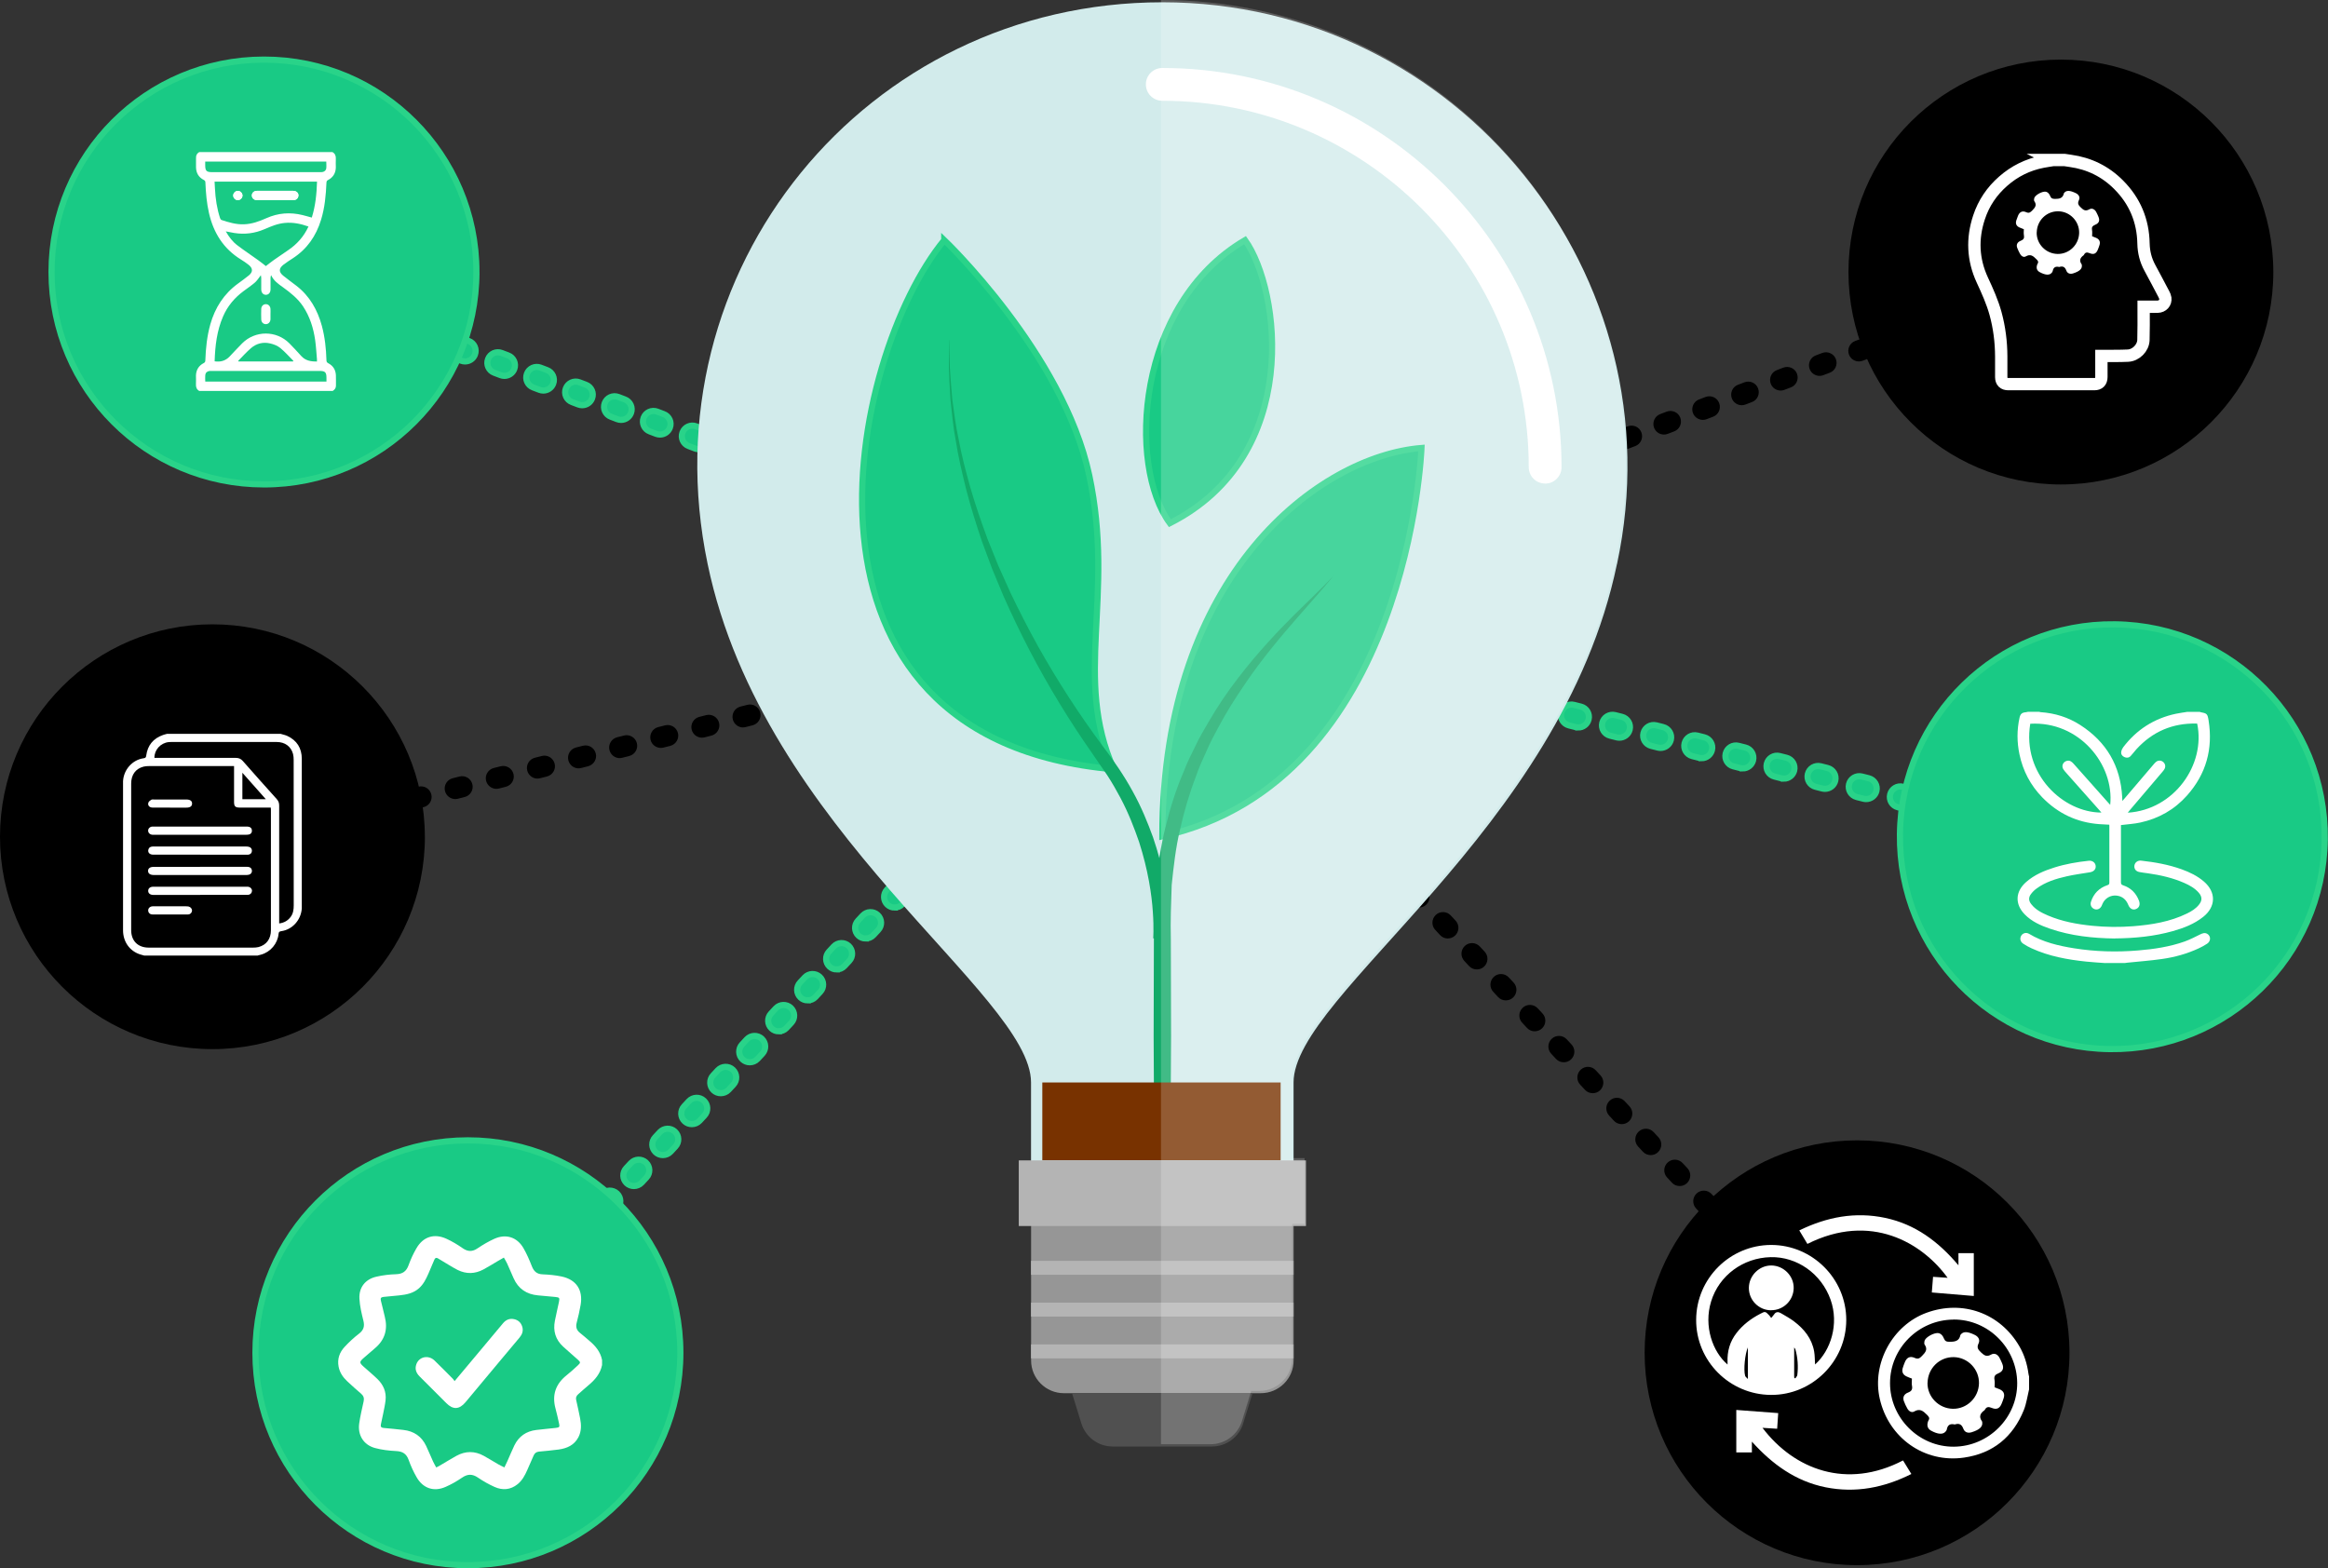 <?xml version="1.0" encoding="UTF-8"?>
<svg xmlns="http://www.w3.org/2000/svg" viewBox="0 0 377.66 254.43">
  <rect x="0" y="0" width="377.66" height="254.43" fill="#333333" stroke="none"/>
  <defs>
    <style>
      .cls-1 {
        mix-blend-mode: screen;
        opacity: .2;
      }

      .cls-1, .cls-2 {
        fill: #fff;
      }

      .cls-3 {
        fill: #969696;
      }

      .cls-4 {
        fill: #b4b4b4;
      }

      .cls-5 {
        fill: #d2ebeb;
      }

      .cls-6 {
        fill: #11aa68;
      }

      .cls-7 {
        fill: #783200;
      }

      .cls-8 {
        fill: #505050;
      }

      .cls-9 {
        fill: #19ca85;
        stroke: #29d389;
      }

      .cls-9, .cls-10 {
        stroke-miterlimit: 10;
      }

      .cls-10 {
        fill: none;
        stroke: #fff;
        stroke-width: 2px;
      }

      .cls-11 {
        isolation: isolate;
      }
    </style>
  </defs>
  <g class="cls-11">
    <g id="Calque_2" data-name="Calque 2">
      <g id="Calque_2-2" data-name="Calque 2">
        <g>
          <g>
            <path class="cls-9" d="m336.08,137.94c-.14,0-.28-.02-.42-.05l-1.11-.28c-.92-.23-1.48-1.16-1.25-2.08.23-.92,1.16-1.48,2.08-1.25l1.11.28c.92.23,1.48,1.16,1.25,2.08-.19.78-.9,1.3-1.67,1.3Zm-6.67-1.66c-.14,0-.28-.02-.41-.05l-1.11-.28c-.92-.23-1.48-1.16-1.25-2.08.23-.92,1.16-1.48,2.08-1.25l1.11.28c.92.23,1.48,1.16,1.25,2.08-.19.78-.9,1.3-1.67,1.3Zm-6.67-1.66c-.14,0-.28-.02-.41-.05l-1.11-.28c-.92-.23-1.48-1.16-1.25-2.08.23-.92,1.16-1.49,2.08-1.25l1.11.28c.92.23,1.48,1.16,1.25,2.08-.19.78-.9,1.31-1.67,1.31Zm-6.67-1.66c-.14,0-.28-.02-.41-.05l-1.11-.28c-.92-.23-1.48-1.16-1.25-2.08.23-.92,1.16-1.49,2.08-1.25l1.11.28c.92.23,1.48,1.16,1.25,2.08-.19.78-.9,1.31-1.67,1.31Zm-6.67-1.66c-.14,0-.28-.02-.41-.05l-1.11-.28c-.92-.23-1.48-1.16-1.25-2.08.23-.92,1.16-1.49,2.08-1.25l1.11.28c.92.23,1.48,1.16,1.25,2.08-.19.78-.9,1.31-1.67,1.31Zm-6.67-1.66c-.14,0-.28-.02-.41-.05l-1.11-.28c-.92-.23-1.48-1.16-1.25-2.08.23-.92,1.16-1.48,2.08-1.25l1.11.28c.92.23,1.48,1.16,1.25,2.08-.19.78-.9,1.3-1.67,1.3Zm-6.67-1.66c-.14,0-.28-.02-.42-.05l-1.11-.28c-.92-.23-1.48-1.16-1.25-2.08.23-.92,1.16-1.48,2.08-1.25l1.11.28c.92.23,1.48,1.16,1.25,2.08-.19.78-.9,1.3-1.67,1.3Zm-6.67-1.66c-.14,0-.28-.02-.41-.05l-1.11-.28c-.92-.23-1.48-1.16-1.25-2.08.23-.92,1.16-1.49,2.08-1.25l1.11.28c.92.23,1.48,1.16,1.25,2.08-.19.78-.9,1.31-1.67,1.31Zm-6.67-1.66c-.14,0-.28-.02-.41-.05l-1.11-.28c-.92-.23-1.48-1.16-1.25-2.08.23-.92,1.16-1.49,2.08-1.25l1.11.28c.92.23,1.48,1.16,1.25,2.08-.19.78-.9,1.31-1.67,1.31Zm-6.67-1.66c-.14,0-.28-.02-.41-.05l-1.11-.28c-.92-.23-1.48-1.16-1.25-2.08.23-.92,1.16-1.49,2.08-1.25l1.11.28c.92.23,1.48,1.16,1.25,2.08-.19.78-.9,1.31-1.67,1.31Zm-6.67-1.66c-.14,0-.28-.02-.41-.05l-1.11-.28c-.92-.23-1.48-1.16-1.25-2.08s1.16-1.48,2.08-1.25l1.11.28c.92.23,1.48,1.16,1.25,2.08-.19.78-.9,1.3-1.67,1.3Zm-6.67-1.66c-.14,0-.28-.02-.42-.05l-1.11-.28c-.92-.23-1.48-1.16-1.25-2.08.23-.92,1.16-1.48,2.08-1.25l1.11.28c.92.23,1.48,1.16,1.25,2.08-.19.78-.9,1.3-1.67,1.3Zm-6.67-1.66c-.14,0-.28-.02-.41-.05l-1.11-.28c-.92-.23-1.48-1.16-1.25-2.08.23-.92,1.16-1.49,2.08-1.25l1.11.28c.92.23,1.48,1.16,1.25,2.08-.19.78-.9,1.31-1.67,1.31Zm-6.67-1.66c-.14,0-.28-.02-.41-.05l-1.11-.28c-.92-.23-1.48-1.16-1.25-2.08.23-.92,1.16-1.49,2.08-1.25l1.11.28c.92.23,1.48,1.16,1.25,2.08-.19.78-.9,1.31-1.67,1.31Zm-6.67-1.66c-.14,0-.28-.02-.41-.05l-1.11-.28c-.92-.23-1.48-1.16-1.25-2.08.23-.92,1.16-1.49,2.08-1.25l1.11.28c.92.23,1.48,1.16,1.25,2.08-.19.78-.9,1.31-1.67,1.31Zm-6.67-1.66c-.14,0-.28-.02-.42-.05l-1.11-.28c-.92-.23-1.48-1.16-1.25-2.08s1.16-1.48,2.08-1.25l1.11.28c.92.23,1.48,1.16,1.25,2.08-.19.78-.9,1.3-1.67,1.3Zm-6.67-1.66c-.14,0-.28-.02-.41-.05l-1.11-.28c-.92-.23-1.48-1.16-1.25-2.08.23-.92,1.16-1.48,2.08-1.25l1.11.28c.92.23,1.48,1.16,1.25,2.08-.19.78-.9,1.3-1.67,1.3Zm-6.67-1.66c-.14,0-.28-.02-.42-.05l-1.11-.28c-.92-.23-1.48-1.16-1.25-2.08.23-.92,1.16-1.48,2.08-1.25l1.11.28c.92.23,1.48,1.16,1.25,2.08-.19.78-.9,1.3-1.67,1.3Zm-6.67-1.66c-.14,0-.28-.02-.41-.05l-1.11-.28c-.92-.23-1.48-1.16-1.25-2.08.23-.92,1.16-1.49,2.08-1.25l1.11.28c.92.23,1.48,1.16,1.25,2.08-.19.78-.9,1.31-1.67,1.31Zm-6.67-1.66c-.14,0-.28-.02-.41-.05l-1.11-.28c-.92-.23-1.48-1.16-1.25-2.08.23-.92,1.16-1.49,2.08-1.25l1.11.28c.92.23,1.48,1.16,1.25,2.08-.19.78-.9,1.31-1.67,1.31Zm-6.67-1.66c-.14,0-.28-.02-.42-.05l-1.11-.28c-.92-.23-1.48-1.16-1.25-2.08s1.16-1.48,2.08-1.25l1.11.28c.92.23,1.48,1.16,1.25,2.08-.19.78-.9,1.3-1.67,1.3Zm-6.67-1.66c-.14,0-.28-.02-.41-.05l-1.11-.28c-.92-.23-1.48-1.16-1.25-2.08.23-.92,1.16-1.48,2.08-1.25l1.11.28c.92.23,1.48,1.16,1.25,2.08-.19.78-.9,1.3-1.67,1.3Zm-6.67-1.66c-.14,0-.28-.02-.42-.05l-1.11-.28c-.92-.23-1.48-1.16-1.25-2.08.23-.92,1.16-1.48,2.08-1.25l1.11.28c.92.23,1.48,1.16,1.25,2.08-.19.78-.9,1.3-1.67,1.3Z"/>
            <path d="m40.51,137.94c-.77,0-1.47-.52-1.67-1.3-.23-.92.33-1.85,1.25-2.08l1.11-.28c.92-.23,1.85.33,2.08,1.25.23.92-.33,1.85-1.25,2.08l-1.11.28c-.14.03-.28.05-.42.05Zm6.67-1.66c-.77,0-1.47-.52-1.67-1.3-.23-.92.33-1.85,1.25-2.08l1.11-.28c.92-.23,1.85.33,2.08,1.25.23.92-.33,1.85-1.25,2.08l-1.11.28c-.14.03-.28.05-.42.05Zm6.67-1.66c-.77,0-1.47-.52-1.67-1.31-.23-.92.33-1.85,1.26-2.08l1.11-.28c.92-.24,1.85.33,2.08,1.25.23.92-.33,1.85-1.26,2.08l-1.11.28c-.14.04-.28.05-.41.05Zm6.67-1.66c-.77,0-1.47-.52-1.67-1.31-.23-.92.33-1.85,1.26-2.08l1.11-.28c.92-.23,1.85.33,2.08,1.25.23.92-.33,1.85-1.26,2.08l-1.11.28c-.14.04-.28.05-.41.05Zm6.67-1.66c-.77,0-1.47-.52-1.67-1.31-.23-.92.33-1.85,1.26-2.08l1.11-.28c.92-.23,1.85.33,2.08,1.25.23.92-.33,1.85-1.26,2.08l-1.11.28c-.14.04-.28.05-.41.05Zm6.67-1.66c-.77,0-1.47-.52-1.67-1.3-.23-.92.33-1.85,1.25-2.08l1.11-.28c.92-.23,1.85.33,2.08,1.25.23.92-.33,1.85-1.25,2.08l-1.11.28c-.14.03-.28.05-.42.05Zm6.67-1.66c-.77,0-1.47-.52-1.67-1.3-.23-.92.33-1.85,1.25-2.08l1.11-.28c.92-.23,1.85.33,2.08,1.25.23.92-.33,1.85-1.25,2.08l-1.11.28c-.14.03-.28.05-.42.05Zm6.67-1.66c-.77,0-1.47-.52-1.67-1.31-.23-.92.33-1.85,1.26-2.08l1.11-.28c.92-.24,1.85.33,2.08,1.25.23.92-.33,1.85-1.26,2.08l-1.11.28c-.14.04-.28.05-.41.05Zm6.67-1.66c-.77,0-1.47-.52-1.67-1.31-.23-.92.33-1.85,1.26-2.08l1.11-.28c.92-.24,1.85.33,2.08,1.25.23.92-.33,1.85-1.26,2.08l-1.11.28c-.14.04-.28.05-.41.05Zm6.67-1.66c-.77,0-1.47-.52-1.67-1.31-.23-.92.33-1.85,1.26-2.08l1.11-.28c.92-.23,1.85.33,2.08,1.25.23.92-.33,1.85-1.26,2.08l-1.11.28c-.14.04-.28.05-.41.05Zm6.67-1.66c-.77,0-1.47-.52-1.67-1.3-.23-.92.33-1.85,1.25-2.08l1.11-.28c.92-.23,1.85.33,2.08,1.25.23.92-.33,1.85-1.25,2.08l-1.11.28c-.14.03-.28.05-.42.05Zm6.67-1.66c-.77,0-1.47-.52-1.67-1.3-.23-.92.33-1.85,1.25-2.08l1.11-.28c.92-.23,1.85.33,2.08,1.25.23.92-.33,1.85-1.25,2.08l-1.11.28c-.14.03-.28.05-.42.05Zm6.67-1.66c-.77,0-1.47-.52-1.67-1.31-.23-.92.33-1.85,1.26-2.08l1.11-.28c.92-.24,1.85.33,2.08,1.25.23.92-.33,1.85-1.26,2.08l-1.11.28c-.14.04-.28.05-.41.05Zm6.67-1.66c-.77,0-1.47-.52-1.67-1.31-.23-.92.33-1.85,1.26-2.08l1.11-.28c.92-.24,1.85.33,2.08,1.25.23.92-.33,1.85-1.26,2.08l-1.11.28c-.14.04-.28.05-.41.05Zm6.67-1.66c-.77,0-1.47-.52-1.67-1.31-.23-.92.33-1.85,1.26-2.08l1.11-.28c.92-.23,1.85.33,2.08,1.25.23.92-.33,1.85-1.26,2.08l-1.11.28c-.14.04-.28.05-.41.05Zm6.67-1.66c-.77,0-1.47-.52-1.67-1.3-.23-.92.33-1.85,1.25-2.08l1.11-.28c.92-.23,1.85.33,2.08,1.25.23.92-.33,1.85-1.25,2.08l-1.11.28c-.14.03-.28.05-.42.05Zm6.67-1.66c-.77,0-1.47-.52-1.67-1.3-.23-.92.33-1.85,1.25-2.08l1.11-.28c.92-.23,1.85.33,2.08,1.25.23.92-.33,1.85-1.25,2.08l-1.11.28c-.14.03-.28.05-.42.05Zm6.67-1.66c-.77,0-1.47-.52-1.67-1.3-.23-.92.33-1.85,1.25-2.08l1.11-.28c.92-.23,1.85.33,2.08,1.25.23.92-.33,1.85-1.25,2.08l-1.11.28c-.14.03-.28.05-.42.05Zm6.67-1.66c-.77,0-1.47-.52-1.67-1.31-.23-.92.33-1.85,1.26-2.08l1.11-.28c.92-.24,1.85.33,2.08,1.25.23.92-.33,1.85-1.26,2.08l-1.11.28c-.14.04-.28.05-.41.05Zm6.67-1.66c-.77,0-1.47-.52-1.67-1.31-.23-.92.33-1.85,1.26-2.08l1.11-.28c.92-.23,1.85.33,2.08,1.25.23.92-.33,1.85-1.26,2.08l-1.11.28c-.14.04-.28.05-.41.05Zm6.67-1.66c-.77,0-1.47-.52-1.67-1.3-.23-.92.33-1.85,1.25-2.08l1.11-.28c.92-.23,1.85.33,2.08,1.25.23.92-.33,1.85-1.25,2.08l-1.11.28c-.14.03-.28.05-.42.05Zm6.67-1.66c-.77,0-1.47-.52-1.67-1.3-.23-.92.33-1.85,1.25-2.08l1.11-.28c.92-.23,1.85.33,2.08,1.25.23.92-.33,1.85-1.25,2.08l-1.11.28c-.14.03-.28.05-.42.05Zm6.67-1.66c-.77,0-1.47-.52-1.67-1.3-.23-.92.33-1.85,1.25-2.08l1.11-.28c.92-.23,1.85.33,2.08,1.25.23.92-.33,1.85-1.25,2.08l-1.11.28c-.14.03-.28.05-.42.05Z"/>
            <g>
              <path d="m188.42,101.24c-.69,0-1.35-.42-1.61-1.11-.33-.89.11-1.88,1-2.21l.54-.2c.89-.34,1.88.11,2.21,1,.33.89-.11,1.88-1,2.21l-.54.2c-.2.08-.4.11-.61.11Z"/>
              <path d="m194.22,99.06c-.69,0-1.35-.42-1.61-1.11-.33-.89.11-1.88,1-2.21l1.05-.4c.89-.34,1.88.11,2.21,1,.33.89-.11,1.88-1,2.21l-1.05.4c-.2.08-.4.11-.61.11Zm6.31-2.38c-.69,0-1.35-.42-1.61-1.11-.33-.89.11-1.88,1-2.21l1.05-.4c.89-.33,1.88.11,2.21,1,.33.89-.11,1.88-1,2.21l-1.05.4c-.2.08-.4.11-.61.11Zm6.31-2.38c-.69,0-1.35-.42-1.61-1.11-.33-.89.11-1.88,1-2.21l1.05-.4c.89-.33,1.88.11,2.21,1,.33.89-.11,1.88-1,2.21l-1.05.4c-.2.08-.4.11-.61.11Zm6.31-2.38c-.7,0-1.35-.42-1.61-1.11-.33-.89.12-1.88,1-2.21l1.05-.4c.89-.33,1.88.11,2.21,1,.33.89-.12,1.88-1,2.21l-1.05.4c-.2.07-.4.11-.61.11Zm6.31-2.38c-.69,0-1.35-.42-1.61-1.11-.33-.89.11-1.88,1-2.21l1.05-.4c.89-.33,1.88.11,2.21,1,.33.89-.11,1.88-1,2.21l-1.05.4c-.2.08-.4.11-.61.11Zm6.31-2.38c-.7,0-1.35-.42-1.61-1.11-.33-.89.12-1.88,1-2.21l1.05-.4c.89-.33,1.88.12,2.21,1,.33.89-.12,1.88-1,2.21l-1.05.4c-.2.07-.4.11-.61.11Zm6.31-2.38c-.69,0-1.35-.42-1.61-1.11-.33-.89.11-1.88,1-2.21l1.05-.4c.89-.33,1.88.11,2.21,1,.33.89-.11,1.88-1,2.21l-1.05.4c-.2.08-.4.11-.61.11Zm6.31-2.38c-.7,0-1.35-.42-1.61-1.11-.33-.89.12-1.88,1-2.21l1.05-.4c.89-.33,1.88.11,2.21,1,.34.89-.12,1.88-1,2.21l-1.05.4c-.2.07-.4.11-.61.11Zm6.31-2.38c-.7,0-1.35-.42-1.61-1.11-.33-.89.12-1.88,1-2.21l1.05-.4c.89-.33,1.88.11,2.21,1,.33.89-.12,1.88-1,2.21l-1.05.4c-.2.07-.4.11-.61.11Zm6.31-2.38c-.7,0-1.35-.42-1.61-1.11-.33-.89.12-1.88,1-2.21l1.05-.4c.89-.33,1.88.11,2.21,1,.33.89-.12,1.88-1,2.21l-1.05.4c-.2.07-.4.11-.61.11Zm6.31-2.38c-.7,0-1.35-.42-1.61-1.11-.33-.89.12-1.88,1-2.21l1.05-.4c.89-.33,1.88.12,2.21,1,.33.89-.12,1.88-1,2.21l-1.05.4c-.2.07-.4.11-.61.11Zm6.31-2.38c-.69,0-1.35-.42-1.61-1.11-.33-.89.11-1.88,1-2.21l1.05-.4c.89-.33,1.88.11,2.21,1,.33.89-.11,1.88-1,2.21l-1.05.4c-.2.08-.4.11-.61.11Zm6.31-2.38c-.7,0-1.35-.42-1.61-1.11-.33-.89.12-1.88,1-2.21l1.05-.4c.89-.33,1.88.11,2.21,1,.33.89-.12,1.88-1,2.21l-1.05.4c-.2.07-.4.11-.61.11Zm6.31-2.38c-.69,0-1.35-.42-1.61-1.11-.33-.89.11-1.88,1-2.21l1.05-.4c.89-.33,1.88.11,2.21,1,.33.89-.11,1.88-1,2.21l-1.05.4c-.2.08-.4.11-.61.11Zm6.31-2.38c-.69,0-1.35-.42-1.61-1.11-.33-.89.11-1.88,1-2.21l1.05-.4c.89-.33,1.88.11,2.21,1,.33.89-.11,1.88-1,2.21l-1.05.4c-.2.08-.4.11-.61.11Zm6.31-2.38c-.69,0-1.35-.42-1.61-1.11-.33-.89.11-1.88,1-2.21l1.05-.4c.89-.33,1.88.11,2.21,1,.33.89-.11,1.88-1,2.21l-1.05.4c-.2.08-.4.11-.61.11Zm6.31-2.38c-.69,0-1.35-.42-1.61-1.11-.33-.89.11-1.88,1-2.21l1.05-.4c.89-.33,1.88.12,2.21,1,.33.89-.11,1.88-1,2.21l-1.05.4c-.2.08-.4.11-.61.11Z"/>
              <path d="m301.56,58.64c-.7,0-1.35-.42-1.61-1.11-.33-.89.12-1.88,1-2.21l.54-.2c.89-.33,1.88.12,2.21,1,.33.89-.12,1.88-1,2.21l-.54.2c-.2.07-.4.11-.61.11Z"/>
            </g>
            <g>
              <path class="cls-9" d="m188.58,101.24c-.2,0-.41-.04-.61-.11l-.54-.2c-.89-.33-1.34-1.33-1-2.21.33-.89,1.33-1.34,2.21-1l.54.2c.89.33,1.34,1.33,1,2.21-.26.69-.91,1.11-1.61,1.11Z"/>
              <path class="cls-9" d="m182.78,99.06c-.2,0-.41-.04-.61-.11l-1.05-.4c-.89-.34-1.34-1.33-1-2.21.33-.89,1.33-1.34,2.21-1l1.05.4c.89.34,1.34,1.33,1,2.21-.26.69-.91,1.11-1.61,1.11Zm-6.31-2.38c-.2,0-.41-.04-.61-.11l-1.05-.4c-.89-.33-1.34-1.33-1-2.21.34-.89,1.33-1.34,2.21-1l1.05.4c.89.33,1.34,1.33,1,2.21-.26.69-.91,1.11-1.61,1.11Zm-6.31-2.38c-.2,0-.41-.04-.6-.11l-1.05-.4c-.89-.33-1.34-1.33-1-2.21.33-.89,1.32-1.34,2.21-1l1.05.4c.89.33,1.34,1.33,1,2.21-.26.69-.91,1.11-1.61,1.11Zm-6.31-2.38c-.2,0-.41-.04-.6-.11l-1.05-.4c-.89-.33-1.34-1.33-1-2.21.33-.89,1.32-1.34,2.21-1l1.05.4c.89.33,1.34,1.33,1,2.21-.26.69-.91,1.11-1.61,1.11Zm-6.31-2.38c-.2,0-.41-.04-.6-.11l-1.05-.4c-.89-.33-1.34-1.33-1-2.21.33-.89,1.33-1.34,2.21-1l1.05.4c.89.33,1.34,1.33,1,2.21-.26.69-.91,1.11-1.61,1.11Zm-6.31-2.38c-.2,0-.41-.04-.6-.11l-1.05-.4c-.89-.33-1.34-1.33-1-2.21.33-.89,1.33-1.34,2.21-1l1.05.4c.89.33,1.34,1.33,1,2.21-.26.69-.91,1.11-1.61,1.11Zm-6.31-2.38c-.2,0-.41-.04-.6-.11l-1.05-.4c-.89-.33-1.34-1.33-1-2.21.33-.89,1.32-1.34,2.21-1l1.05.4c.89.33,1.34,1.33,1,2.21-.26.69-.91,1.11-1.61,1.11Zm-6.31-2.38c-.2,0-.41-.04-.6-.11l-1.05-.4c-.89-.33-1.34-1.33-1-2.21.33-.89,1.32-1.34,2.21-1l1.05.4c.89.33,1.34,1.33,1,2.21-.26.69-.91,1.11-1.61,1.11Zm-6.31-2.38c-.2,0-.41-.04-.6-.11l-1.05-.4c-.89-.33-1.34-1.33-1-2.21.33-.89,1.33-1.34,2.21-1l1.05.4c.89.33,1.34,1.33,1,2.21-.26.69-.91,1.11-1.61,1.11Zm-6.31-2.38c-.2,0-.41-.04-.61-.11l-1.05-.4c-.89-.33-1.34-1.33-1-2.21.33-.89,1.33-1.34,2.21-1l1.05.4c.89.33,1.34,1.33,1,2.21-.26.69-.91,1.11-1.61,1.11Zm-6.31-2.38c-.2,0-.41-.04-.6-.11l-1.05-.4c-.89-.33-1.34-1.33-1-2.21.33-.89,1.32-1.34,2.21-1l1.05.4c.89.33,1.34,1.33,1,2.21-.26.69-.91,1.11-1.61,1.11Zm-6.31-2.38c-.2,0-.41-.04-.6-.11l-1.05-.4c-.89-.33-1.34-1.33-1-2.21.33-.89,1.33-1.34,2.21-1l1.05.4c.89.33,1.34,1.33,1,2.21-.26.69-.91,1.11-1.61,1.11Zm-6.31-2.38c-.2,0-.41-.04-.6-.11l-1.05-.4c-.89-.33-1.34-1.33-1-2.21.33-.89,1.33-1.34,2.21-1l1.05.4c.89.33,1.34,1.33,1,2.21-.26.69-.91,1.11-1.61,1.11Zm-6.31-2.38c-.2,0-.41-.04-.6-.11l-1.05-.4c-.89-.33-1.34-1.33-1-2.21.33-.89,1.32-1.34,2.21-1l1.05.4c.89.33,1.34,1.33,1,2.21-.26.69-.91,1.11-1.61,1.11Zm-6.31-2.38c-.2,0-.41-.04-.6-.11l-1.05-.4c-.89-.33-1.34-1.33-1-2.21.34-.89,1.32-1.34,2.21-1l1.05.4c.89.33,1.34,1.33,1,2.21-.26.69-.91,1.11-1.61,1.11Zm-6.31-2.38c-.2,0-.41-.04-.6-.11l-1.05-.4c-.89-.33-1.34-1.33-1-2.21.33-.89,1.33-1.34,2.21-1l1.05.4c.89.33,1.34,1.33,1,2.21-.26.69-.91,1.11-1.61,1.11Zm-6.31-2.38c-.2,0-.41-.04-.6-.11l-1.05-.4c-.89-.33-1.34-1.33-1-2.21.33-.89,1.33-1.34,2.21-1l1.05.4c.89.33,1.34,1.33,1,2.21-.26.69-.91,1.11-1.61,1.11Z"/>
              <path class="cls-9" d="m75.44,58.64c-.2,0-.41-.04-.6-.11l-.54-.2c-.89-.33-1.34-1.33-1-2.21.33-.89,1.32-1.34,2.21-1l.54.2c.89.33,1.34,1.33,1,2.21-.26.69-.91,1.11-1.61,1.11Z"/>
            </g>
            <path d="m295.98,217.52c-.46,0-.92-.18-1.25-.54l-.78-.84c-.65-.69-.61-1.78.08-2.43.69-.65,1.78-.61,2.43.08l.78.84c.65.69.61,1.78-.08,2.43-.33.31-.75.46-1.17.46Zm-4.7-5.02c-.46,0-.92-.18-1.25-.54l-.78-.84c-.65-.69-.61-1.78.08-2.43.69-.65,1.78-.61,2.43.08l.78.84c.65.69.61,1.78-.08,2.43-.33.31-.75.46-1.17.46Zm-4.7-5.02c-.46,0-.92-.18-1.25-.54l-.78-.84c-.65-.69-.61-1.78.08-2.43.69-.65,1.78-.61,2.43.08l.78.84c.65.69.61,1.78-.08,2.43-.33.31-.75.46-1.17.46Zm-4.7-5.02c-.46,0-.92-.18-1.25-.54l-.78-.84c-.65-.69-.61-1.78.08-2.43.69-.65,1.78-.61,2.43.08l.78.84c.65.69.61,1.78-.08,2.43-.33.31-.75.46-1.17.46Zm-4.7-5.02c-.46,0-.92-.18-1.25-.54l-.78-.84c-.65-.69-.61-1.78.08-2.43.69-.65,1.78-.61,2.43.08l.78.84c.65.69.61,1.78-.08,2.43-.33.31-.75.46-1.17.46Zm-4.7-5.02c-.46,0-.92-.18-1.25-.54l-.78-.84c-.65-.69-.61-1.78.08-2.43.69-.65,1.78-.61,2.43.08l.78.84c.65.69.61,1.78-.08,2.43-.33.31-.75.46-1.17.46Zm-4.7-5.02c-.46,0-.92-.18-1.25-.54l-.78-.84c-.65-.69-.61-1.78.08-2.43.69-.65,1.78-.62,2.43.08l.78.84c.65.69.61,1.78-.08,2.43-.33.31-.75.46-1.17.46Zm-4.7-5.02c-.46,0-.92-.18-1.25-.54l-.78-.84c-.65-.69-.61-1.78.08-2.43.69-.65,1.78-.61,2.43.08l.78.84c.65.69.61,1.78-.08,2.43-.33.31-.75.46-1.17.46Zm-4.7-5.02c-.46,0-.92-.18-1.25-.54l-.78-.84c-.65-.69-.61-1.78.08-2.43.69-.65,1.78-.62,2.43.08l.78.84c.65.69.61,1.78-.08,2.43-.33.31-.75.46-1.17.46Zm-4.7-5.02c-.46,0-.92-.18-1.25-.54l-.78-.84c-.65-.69-.61-1.78.08-2.43.69-.65,1.78-.61,2.43.08l.78.84c.65.69.61,1.78-.08,2.43-.33.31-.75.46-1.17.46Zm-4.7-5.02c-.46,0-.92-.18-1.26-.55l-.78-.84c-.65-.69-.61-1.78.08-2.43.69-.65,1.78-.61,2.43.08l.78.84c.65.69.61,1.78-.08,2.43-.33.31-.75.46-1.17.46Zm-4.7-5.02c-.46,0-.92-.18-1.25-.54l-.78-.84c-.65-.69-.61-1.78.08-2.43.69-.65,1.78-.61,2.43.08l.78.84c.65.69.61,1.78-.08,2.43-.33.31-.75.46-1.17.46Zm-4.7-5.02c-.46,0-.92-.18-1.25-.54l-.78-.84c-.65-.69-.61-1.78.08-2.43.69-.65,1.78-.61,2.43.08l.78.84c.65.69.61,1.78-.08,2.43-.33.31-.75.46-1.17.46Zm-4.7-5.02c-.46,0-.92-.18-1.26-.55l-.78-.84c-.65-.69-.61-1.78.08-2.43.69-.65,1.78-.61,2.43.08l.78.84c.65.69.61,1.78-.08,2.43-.33.31-.75.46-1.17.46Zm-4.7-5.02c-.46,0-.92-.18-1.25-.54l-.78-.84c-.65-.69-.61-1.78.08-2.43.69-.65,1.78-.61,2.43.08l.78.84c.65.69.61,1.78-.08,2.43-.33.31-.75.46-1.17.46Zm-4.7-5.02c-.46,0-.92-.18-1.25-.54l-.78-.84c-.65-.69-.61-1.78.08-2.43.69-.65,1.78-.61,2.43.08l.78.84c.65.69.61,1.78-.08,2.43-.33.31-.75.46-1.17.46Zm-4.7-5.02c-.46,0-.92-.18-1.26-.55l-.78-.84c-.65-.69-.61-1.78.08-2.43.69-.65,1.78-.61,2.43.08l.78.84c.65.69.61,1.78-.08,2.43-.33.31-.75.46-1.17.46Zm-4.7-5.02c-.46,0-.92-.18-1.25-.54l-.78-.84c-.65-.69-.61-1.78.08-2.43.69-.65,1.78-.62,2.43.08l.78.84c.65.69.61,1.78-.08,2.43-.33.31-.75.46-1.17.46Zm-4.7-5.02c-.46,0-.92-.18-1.25-.54l-.78-.84c-.65-.69-.61-1.78.08-2.43.69-.65,1.78-.62,2.43.08l.78.84c.65.69.61,1.78-.08,2.43-.33.31-.75.46-1.17.46Zm-4.7-5.02c-.46,0-.92-.18-1.25-.54l-.78-.84c-.65-.69-.61-1.78.08-2.43.69-.65,1.78-.61,2.43.08l.78.84c.65.69.61,1.78-.08,2.43-.33.31-.75.46-1.17.46Zm-4.7-5.02c-.46,0-.92-.18-1.25-.54l-.78-.84c-.65-.69-.61-1.78.08-2.43.69-.65,1.78-.62,2.43.08l.78.84c.65.69.61,1.78-.08,2.43-.33.31-.75.46-1.17.46Zm-4.7-5.02c-.46,0-.92-.18-1.25-.54l-.78-.84c-.65-.69-.61-1.78.08-2.43.69-.65,1.78-.61,2.43.08l.78.84c.65.69.61,1.78-.08,2.43-.33.31-.75.46-1.17.46Zm-4.7-5.02c-.46,0-.92-.18-1.26-.55l-.78-.84c-.65-.69-.61-1.78.08-2.43.69-.65,1.78-.61,2.43.08l.78.84c.65.69.61,1.78-.08,2.43-.33.31-.75.46-1.17.46Zm-4.7-5.02c-.46,0-.92-.18-1.26-.54l-.78-.84c-.65-.69-.61-1.78.08-2.43.69-.65,1.78-.61,2.43.08l.78.84c.65.69.61,1.78-.08,2.43-.33.31-.75.46-1.17.46Z"/>
            <path class="cls-9" d="m79.33,217.52c-.42,0-.84-.15-1.17-.46-.69-.65-.73-1.74-.08-2.43l.78-.84c.65-.69,1.74-.73,2.43-.08.69.65.73,1.74.08,2.43l-.78.84c-.34.36-.8.54-1.26.54Zm4.7-5.02c-.42,0-.84-.15-1.17-.46-.69-.65-.73-1.74-.08-2.43l.78-.84c.65-.69,1.74-.73,2.43-.08.69.65.73,1.74.08,2.43l-.78.84c-.34.36-.8.55-1.26.55Zm4.7-5.02c-.42,0-.84-.15-1.17-.46-.69-.65-.73-1.74-.08-2.43l.78-.84c.65-.69,1.74-.73,2.43-.08.69.65.73,1.74.08,2.43l-.78.84c-.34.36-.8.54-1.26.54Zm4.7-5.02c-.42,0-.84-.15-1.17-.46-.69-.65-.73-1.74-.08-2.43l.78-.84c.65-.69,1.74-.73,2.43-.08.69.65.73,1.74.08,2.43l-.78.84c-.34.36-.8.54-1.26.54Zm4.7-5.02c-.42,0-.84-.15-1.17-.46-.69-.65-.73-1.74-.08-2.43l.78-.84c.65-.69,1.74-.73,2.43-.08.69.65.73,1.74.08,2.43l-.78.84c-.34.36-.8.54-1.26.54Zm4.7-5.02c-.42,0-.84-.15-1.17-.46-.69-.65-.73-1.74-.08-2.43l.78-.84c.65-.69,1.74-.73,2.43-.08.69.65.73,1.74.08,2.43l-.78.84c-.34.36-.8.54-1.25.54Zm4.7-5.02c-.42,0-.84-.15-1.17-.46-.69-.65-.73-1.74-.08-2.43l.78-.84c.65-.69,1.74-.73,2.43-.08.69.65.73,1.74.08,2.43l-.78.84c-.34.36-.8.54-1.25.54Zm4.7-5.02c-.42,0-.84-.15-1.17-.46-.69-.65-.73-1.74-.08-2.43l.78-.84c.65-.69,1.74-.73,2.43-.08.69.65.73,1.74.08,2.43l-.78.84c-.34.36-.8.54-1.25.54Zm4.7-5.02c-.42,0-.84-.15-1.17-.46-.69-.65-.73-1.74-.08-2.43l.78-.84c.65-.69,1.74-.73,2.43-.08.69.65.73,1.74.08,2.43l-.78.84c-.34.36-.8.54-1.25.54Zm4.7-5.02c-.42,0-.84-.15-1.17-.46-.69-.65-.73-1.74-.08-2.43l.78-.84c.65-.69,1.74-.73,2.43-.08.69.65.73,1.74.08,2.43l-.78.84c-.34.36-.8.54-1.25.54Zm4.7-5.02c-.42,0-.84-.15-1.17-.46-.69-.65-.73-1.74-.08-2.43l.78-.84c.65-.69,1.74-.73,2.43-.08.69.65.73,1.74.08,2.43l-.78.84c-.34.36-.8.54-1.26.54Zm4.7-5.02c-.42,0-.84-.15-1.17-.46-.69-.65-.73-1.74-.08-2.43l.78-.84c.65-.69,1.74-.73,2.43-.08.69.65.73,1.74.08,2.43l-.78.84c-.34.36-.8.54-1.26.54Zm4.7-5.02c-.42,0-.84-.15-1.17-.46-.69-.65-.73-1.74-.08-2.43l.78-.84c.65-.69,1.74-.73,2.43-.08.69.65.73,1.74.08,2.43l-.78.84c-.34.36-.8.54-1.26.54Zm4.7-5.02c-.42,0-.84-.15-1.17-.46-.69-.65-.73-1.74-.08-2.43l.78-.84c.65-.69,1.74-.73,2.43-.08s.73,1.74.08,2.43l-.78.84c-.34.36-.8.54-1.26.54Zm4.7-5.02c-.42,0-.84-.15-1.17-.46-.69-.65-.73-1.74-.08-2.43l.78-.84c.65-.69,1.74-.73,2.43-.08.69.65.73,1.74.08,2.43l-.78.84c-.34.36-.8.54-1.26.54Zm4.7-5.02c-.42,0-.84-.15-1.17-.46-.69-.65-.73-1.74-.08-2.43l.78-.84c.65-.69,1.74-.73,2.43-.08.69.65.73,1.74.08,2.43l-.78.84c-.34.36-.8.54-1.26.54Zm4.7-5.02c-.42,0-.84-.15-1.17-.46-.69-.65-.73-1.74-.08-2.43l.78-.84c.65-.69,1.74-.73,2.43-.08.69.65.73,1.74.08,2.43l-.78.84c-.34.36-.8.54-1.26.54Zm4.7-5.02c-.42,0-.84-.15-1.17-.46-.69-.65-.73-1.74-.08-2.43l.78-.84c.65-.69,1.74-.73,2.43-.08.69.65.73,1.74.08,2.43l-.78.84c-.34.36-.8.54-1.25.54Zm4.7-5.02c-.42,0-.84-.15-1.17-.46-.69-.65-.73-1.74-.08-2.43l.78-.84c.65-.69,1.74-.73,2.43-.08.69.65.73,1.74.08,2.43l-.78.84c-.34.36-.8.54-1.25.54Zm4.7-5.02c-.42,0-.84-.15-1.17-.46-.69-.65-.73-1.74-.08-2.43l.78-.84c.65-.69,1.74-.73,2.43-.08.69.65.73,1.74.08,2.43l-.78.84c-.34.36-.8.54-1.25.54Zm4.7-5.02c-.42,0-.84-.15-1.17-.46-.69-.65-.73-1.74-.08-2.43l.78-.84c.65-.69,1.74-.73,2.43-.08.69.65.73,1.74.08,2.43l-.78.84c-.34.36-.8.54-1.25.54Zm4.7-5.02c-.42,0-.84-.15-1.17-.46-.69-.65-.73-1.74-.08-2.43l.78-.84c.65-.69,1.74-.73,2.43-.08.69.65.73,1.74.08,2.43l-.78.84c-.34.36-.8.54-1.25.54Zm4.7-5.02c-.42,0-.84-.15-1.17-.46-.69-.65-.73-1.74-.08-2.43l.78-.84c.65-.69,1.74-.73,2.43-.08.69.65.73,1.74.08,2.43l-.78.84c-.34.36-.8.54-1.26.54Zm4.7-5.02c-.42,0-.84-.15-1.17-.46-.69-.65-.73-1.74-.08-2.43l.78-.84c.65-.69,1.74-.73,2.43-.08.69.65.73,1.74.08,2.43l-.78.84c-.34.36-.8.54-1.26.54Z"/>
            <g>
              <path class="cls-5" d="m262.32,91.52C272.36,44.74,236.58.37,188.56.37s-83.75,43.37-73.76,91.15c9.02,43.34,52.46,69.78,52.46,84.1v15.97h42.59v-15.97c0-14.32,43.44-40.76,52.46-84.1Z"/>
              <path class="cls-2" d="m250.66,78.45c-1.47,0-2.66-1.19-2.66-2.66,0-32.78-26.67-59.44-59.45-59.44-1.47,0-2.66-1.19-2.66-2.66s1.19-2.66,2.66-2.66c35.71,0,64.77,29.05,64.77,64.77,0,1.47-1.19,2.66-2.66,2.66Z"/>
              <path class="cls-3" d="m209.86,220.71c0,2.94-2.38,5.32-5.32,5.32h-31.95c-2.94,0-5.32-2.38-5.32-5.32v-24.68h42.59v24.68Z"/>
              <path class="cls-8" d="m201.69,230.92c-.69,2.23-2.75,3.76-5.09,3.76h-16.09c-2.34,0-4.4-1.52-5.09-3.76l-1.51-4.89h29.28l-1.51,4.89Z"/>
              <g>
                <rect class="cls-4" x="167.26" y="218.12" width="42.59" height="2.26"/>
                <rect class="cls-4" x="167.26" y="211.34" width="42.59" height="2.26"/>
                <rect class="cls-4" x="167.26" y="204.56" width="42.59" height="2.26"/>
              </g>
              <path class="cls-9" d="m153.18,38.96c-15.53,18.86-28.4,80.97,27.51,85.85-6.65-14.86.22-27.95-3.99-47.7-4.22-19.74-23.52-38.16-23.52-38.16Z"/>
              <path class="cls-9" d="m201.98,38.96c5.73,8.02,9.32,35.05-12.2,45.92-6.88-9.32-5.55-35.5,12.2-45.92Z"/>
              <path class="cls-9" d="m230.6,72.68c-16.42,1.33-42.04,20.19-42.04,63,40.04-8.87,42.04-63,42.04-63Z"/>
              <path class="cls-6" d="m154.06,55.16s0,1.64.03,4.51c.1,1.43.21,3.17.4,5.15.29,1.98.52,4.21,1.06,6.61.43,2.41,1.12,4.99,1.87,7.69.78,2.7,1.74,5.5,2.8,8.37.57,1.42,1.16,2.86,1.75,4.33.64,1.44,1.3,2.89,1.96,4.36,1.39,2.9,2.87,5.8,4.46,8.66,3.19,5.7,6.76,11.17,10.4,16.07,1.87,2.47,3.56,4.91,4.97,7.5,1.4,2.52,2.43,5.06,3.29,7.43,1.63,4.78,2.31,8.95,2.55,11.89.14,1.47.17,2.64.16,3.44,0,.79-.03,1.27-.03,1.27l-2.65-.21s.03-.34.04-1.08c.01-.73,0-1.82-.1-3.21-.18-2.78-.76-6.76-2.23-11.34-.78-2.26-1.72-4.7-3.01-7.13-.65-1.22-1.32-2.4-2.12-3.64-.83-1.21-1.68-2.45-2.55-3.71-3.55-5.07-7.01-10.71-10.06-16.55-1.52-2.92-2.94-5.9-4.26-8.86-.62-1.5-1.24-2.98-1.85-4.45-.55-1.49-1.1-2.96-1.64-4.41-.99-2.93-1.87-5.77-2.58-8.51-.67-2.75-1.29-5.35-1.66-7.79-.47-2.42-.64-4.68-.87-6.67-.14-2-.2-3.75-.26-5.18.06-2.87.1-4.51.1-4.51Z"/>
              <path class="cls-6" d="m216.4,93.31s-.94,1.22-2.74,3.25c-.89,1.02-1.97,2.25-3.21,3.66-1.23,1.42-2.62,3.01-4.06,4.81-1.45,1.79-2.96,3.77-4.43,5.95-1.48,2.17-2.98,4.5-4.31,7.02-.67,1.26-1.37,2.53-1.94,3.89-.6,1.34-1.24,2.68-1.71,4.1-1.07,2.78-1.92,5.7-2.58,8.65-.7,2.95-1.03,5.96-1.34,8.92-.1,2.98-.22,5.89-.14,8.81.01,5.79.03,11.18.04,15.81-.05,9.26-.09,15.43-.09,15.43h-2.66s-.03-6.17-.08-15.43c.01-4.63.02-10.03.04-15.81-.02-2.87.16-5.93.33-9.02.38-3.08.79-6.2,1.58-9.25.74-3.05,1.69-6.06,2.92-8.9.54-1.45,1.24-2.81,1.91-4.17.63-1.37,1.4-2.65,2.14-3.92,1.47-2.53,3.06-4.88,4.7-7,1.62-2.13,3.26-4.06,4.82-5.78,3.11-3.46,5.94-6.09,7.86-7.99,1.94-1.88,2.97-3.03,2.97-3.03Z"/>
              <rect class="cls-7" x="169.09" y="175.62" width="38.66" height="12.64"/>
              <rect class="cls-4" x="165.27" y="188.26" width="46.59" height="10.65"/>
              <path class="cls-1" d="m196.39,234.31c2.34,0,4.4-1.53,5.09-3.76l1.5-4.89h1.33c2.94,0,5.32-2.39,5.32-5.33v-21.79h2v-10.65h-2v-12.64c0-14.32,43.44-40.76,52.46-84.1.05-.23.1-.46.15-.69.15-.73.27-1.47.39-2.21.13-.76.25-1.52.36-2.28.08-.58.16-1.17.23-1.76.11-.96.2-1.92.27-2.88.04-.48.08-.97.11-1.46.09-1.47.14-2.95.14-4.45C263.75,33.76,229.99,0,188.34,0v234.31h8.05Z"/>
            </g>
            <path d="m335.72,219.47c0,19.03-15.43,34.46-34.46,34.46s-34.46-15.43-34.46-34.46,15.43-34.46,34.46-34.46,34.46,15.43,34.46,34.46Z"/>
            <path d="m368.79,44.14c0,19.03-15.43,34.46-34.46,34.46s-34.46-15.43-34.46-34.46,15.43-34.47,34.46-34.47,34.46,15.43,34.46,34.47Z"/>
            <path d="m68.93,135.75c0,19.03-15.43,34.46-34.46,34.46S0,154.78,0,135.75s15.43-34.46,34.46-34.46,34.46,15.43,34.46,34.46Z"/>
            <path class="cls-9" d="m110.37,219.47c0,19.03-15.43,34.46-34.47,34.46s-34.46-15.43-34.46-34.46,15.43-34.46,34.46-34.46,34.47,15.43,34.47,34.46Z"/>
            <path class="cls-9" d="m77.29,44.13c0,19.03-15.43,34.46-34.46,34.46S8.36,63.17,8.36,44.13,23.79,9.67,42.83,9.67s34.46,15.43,34.46,34.46Z"/>
            <circle class="cls-9" cx="342.69" cy="135.75" r="34.46" transform="translate(202.57 476.68) rotate(-89.27)"/>
          </g>
          <g>
            <path class="cls-2" d="m356.88,115.49s.04.04.06.04c1.09.21,1.17.26,1.35,1.36.73,4.6-.39,8.67-3.49,12.16-2.04,2.3-4.6,3.75-7.6,4.4-1,.22-2.04.27-3.13.41v.32c0,2.98,0,5.97,0,8.95,0,.28.07.41.35.5,1.26.42,2.11,1.27,2.58,2.51.23.63.04,1.14-.51,1.35-.5.2-.98-.06-1.23-.68-.35-.87-.97-1.41-1.91-1.51-.96-.11-1.89.44-2.27,1.33-.05.11-.09.22-.14.33-.23.49-.72.71-1.17.53-.5-.2-.73-.67-.56-1.2.44-1.34,1.33-2.23,2.66-2.68.22-.07.32-.15.32-.4,0-3.06,0-6.13,0-9.19,0-.06,0-.13-.01-.22-.55-.03-1.09-.05-1.62-.09-3.64-.27-6.72-1.74-9.26-4.35-1.9-1.96-3.13-4.29-3.69-6.96-.42-1.98-.43-3.98.01-5.96.14-.62.4-.84,1.04-.89.12-.01.23-.05.35-.07.58,0,1.17,0,1.75,0,.09.02.18.05.27.06,2.33.16,4.5.83,6.46,2.1,4.23,2.73,6.51,6.62,6.78,11.67,0,.18.02.35.03.64.19-.22.3-.35.41-.47,1.57-1.85,3.14-3.69,4.72-5.54.11-.13.23-.26.37-.36.34-.26.81-.23,1.13.05.33.28.42.73.21,1.12-.09.17-.22.33-.35.48-1.79,2.1-3.57,4.2-5.36,6.3-.08.1-.16.2-.25.32,7.54-.48,12.65-7.79,11.26-14.44-.04,0-.08-.02-.11-.02-3.88-.09-7.13,1.3-9.75,4.16-.33.36-.61.77-.95,1.12-.29.3-.66.32-1.02.15-.36-.17-.56-.47-.49-.87.04-.25.16-.51.31-.71,2.18-2.87,5.03-4.69,8.55-5.44.62-.13,1.25-.21,1.87-.31.69,0,1.38,0,2.07,0Zm-27.52,1.93c-1.35,8.18,5.32,14.4,11.54,14.41-.09-.11-.17-.21-.26-.31-1.8-2.03-3.61-4.06-5.41-6.09-.18-.21-.38-.41-.52-.65-.33-.56,0-1.21.62-1.35.47-.1.77.16,1.06.48,1.81,2.04,3.62,4.08,5.44,6.12.16.18.31.35.5.55.68-6.57-5.04-13.61-12.96-13.16Z"/>
            <path class="cls-2" d="m341.54,156.25c-1.03-.08-2.06-.13-3.08-.24-3.06-.32-6.07-.86-8.9-2.16-.47-.21-.92-.47-1.35-.75-.47-.31-.58-.84-.32-1.29.26-.43.8-.59,1.29-.3,2.25,1.35,4.74,1.93,7.28,2.34,3.45.55,6.92.64,10.41.35,2.56-.21,5.1-.59,7.53-1.45.87-.31,1.69-.74,2.52-1.15.39-.19.76-.33,1.16-.09.59.35.6,1.18-.02,1.59-.43.29-.88.53-1.35.75-1.91.89-3.92,1.45-6,1.74-1.87.27-3.76.4-5.64.6-.12.01-.23.03-.35.05h-3.18Z"/>
            <path class="cls-2" d="m343.05,152.26c-3.51-.05-7.07-.41-10.5-1.59-1.51-.52-2.96-1.16-4.1-2.33-1.62-1.68-1.51-3.7.24-5.24,1.33-1.17,2.93-1.84,4.59-2.36,1.81-.57,3.67-.89,5.56-1.09.59-.06,1.06.28,1.13.81.07.55-.3.96-.94,1.06-1.25.21-2.51.37-3.75.65-1.73.39-3.43.91-4.89,1.98-.34.24-.65.55-.9.88-.44.57-.41,1.11.04,1.67.7.9,1.68,1.39,2.7,1.83,2.3.98,4.73,1.42,7.2,1.67,2.2.22,4.41.24,6.62.07,3.02-.24,5.99-.72,8.75-2.07.73-.36,1.42-.78,1.93-1.43.54-.67.53-1.28-.03-1.93-.64-.74-1.47-1.2-2.35-1.59-1.89-.83-3.88-1.28-5.92-1.57-.47-.07-.95-.11-1.41-.21-.57-.12-.85-.56-.76-1.08.09-.49.54-.82,1.09-.76,2.24.25,4.45.64,6.58,1.41,1.3.47,2.53,1.06,3.6,1.98,2,1.72,1.96,4.08-.11,5.73-1.46,1.16-3.15,1.81-4.92,2.31-3.05.86-6.18,1.16-9.42,1.19Z"/>
          </g>
          <g>
            <path class="cls-2" d="m329.16,225.44c-.27,1.1-.42,2.25-.83,3.29-1.76,4.4-5.01,7.07-9.71,7.75-6.44.93-12.24-3.19-13.68-9.56-1.3-5.73,2.08-11.93,7.6-13.94,5.85-2.14,11.96.07,15.07,5.47.78,1.35,1.24,2.82,1.45,4.37.02.17.07.34.11.51v2.11Zm-12.25-11.35c-5.68.03-10.3,4.66-10.3,10.31,0,5.67,4.7,10.35,10.35,10.31,5.67-.04,10.32-4.72,10.28-10.34-.04-5.68-4.7-10.32-10.33-10.29Z"/>
            <path class="cls-2" d="m299.51,214.16c-.01,6.7-5.51,12.18-12.2,12.15-6.73-.03-12.19-5.51-12.15-12.2.03-6.69,5.48-12.12,12.17-12.13,6.69,0,12.19,5.49,12.18,12.18Zm-12.18-.33c.21-.26.35-.4.46-.56.32-.51.74-.45,1.17-.19.69.41,1.41.8,2.05,1.28,1.66,1.25,2.92,2.79,3.29,4.9.12.69.1,1.4.15,2.11,2.54-2.26,3.92-6.54,2.52-10.5-1.49-4.22-5.45-7.01-9.73-6.91-4.49.11-8.36,2.98-9.65,7.17-1.25,4.05.26,8.2,2.66,10.25,0-.15,0-.26,0-.38-.07-1.75.37-3.33,1.45-4.73,1.04-1.35,2.36-2.34,3.86-3.12.79-.42.82-.41,1.45.25.1.1.17.23.32.43Zm-3.78,9.89v-5.12c-.47,1.06-.72,3.6-.45,4.6.04.17.24.29.45.53Zm7.54-.17c.05.03.1.06.15.08.12-.18.31-.36.33-.55.17-1.4.07-2.79-.31-4.16-.02-.08-.09-.15-.2-.31,0,1.64,0,3.16,0,4.68,0,.09.01.17.02.26Z"/>
            <path class="cls-2" d="m293.21,201.82c-.43-.71-.86-1.43-1.32-2.2,4.47-2.18,9.07-3.06,13.94-2.03,4.87,1.03,8.62,3.83,11.88,7.69v-1.97h2.49v6.95c-2.31-.19-4.52-.38-6.81-.57.07-.85.13-1.66.2-2.54.8.06,1.56.11,2.36.16-4.13-5.7-12.47-10.65-22.74-5.5Z"/>
            <path class="cls-2" d="m284.2,233.88v1.76h-2.53v-6.89c2.28.17,4.49.33,6.8.51-.06.85-.11,1.67-.17,2.54-.82-.05-1.57-.1-2.38-.15,5.12,6.76,13.66,10.05,22.8,5.29.43.7.87,1.41,1.35,2.2-4.43,2.22-9.02,3.13-13.9,2.16-4.88-.98-8.67-3.75-11.97-7.41Z"/>
            <path class="cls-2" d="m323.57,225.07c.3.12.58.22.85.34.61.28.82.73.64,1.37-.09.3-.2.6-.32.89-.32.83-.82,1.09-1.65.74-.5-.21-.85-.18-1.1.32-.02.03-.04.06-.07.08-.67.47-.94,1.03-.4,1.77.04.05.04.13.05.2.08.7-.44,1.18-1.7,1.58-.59.19-1.14.04-1.36-.55-.27-.72-.68-.94-1.38-.71-.02,0-.04,0-.05,0-.7-.16-1.13.07-1.26.81-.02.13-.12.25-.21.36-.43.5-1.25.44-2.34-.16-.51-.28-.7-.74-.54-1.34.03-.1.05-.21.11-.3.26-.41.07-.63-.25-.95-.61-.61-1.15-1.06-2.06-.52-.41.24-.86-.04-1.1-.46-.22-.4-.43-.81-.58-1.24-.21-.61.02-1.12.7-1.38.57-.22.73-.53.62-1.1-.07-.37-.01-.77-.01-1.16-.31-.12-.61-.22-.89-.36-.57-.27-.78-.74-.6-1.35.09-.32.22-.63.34-.94.3-.76.84-1.05,1.59-.71.56.25.82.08,1.21-.33.55-.57.96-1.05.41-1.83-.09-.13-.05-.38-.02-.57.09-.5,1.18-1.2,1.98-1.29.49-.06.91.22,1.17.87.19.46.43.54.93.54.89,0,1.56-.12,1.75-1.11,0-.02.02-.03.03-.04.43-.56,1.11-.55,2.31.04.59.29.88.8.6,1.38-.33.69-.07,1,.42,1.47.54.52.93.73,1.63.33.52-.29,1.03-.04,1.33.49.17.3.31.63.45.95.32.76.14,1.3-.64,1.62-.52.21-.71.48-.6,1.05.08.39.01.8.01,1.21Zm-10.88-.74c-.05,2.27,1.8,4.18,4.1,4.23,2.29.05,4.2-1.81,4.25-4.13.05-2.28-1.8-4.2-4.07-4.25-2.32-.05-4.22,1.79-4.27,4.16Z"/>
            <path class="cls-2" d="m287.3,212.58c-2-.02-3.61-1.66-3.59-3.65.02-1.98,1.68-3.63,3.65-3.62,2,.02,3.67,1.71,3.62,3.69-.04,2-1.68,3.59-3.68,3.57Z"/>
          </g>
          <g>
            <path class="cls-10" d="m333.02,25.96c.64,0,1.28,0,1.92,0,.31.05.63.1.94.14,3.04.42,5.67,1.71,7.83,3.89,2.61,2.62,3.95,5.81,4.02,9.52.03,1.4.36,2.71,1.03,3.94.78,1.42,1.52,2.86,2.28,4.29.1.2.2.41.23.63.1.76-.45,1.37-1.25,1.39-.74.02-1.49,0-2.27,0,0,.23,0,.36,0,.5,0,1.63.02,3.27-.03,4.9-.04,1.3-1.23,2.49-2.53,2.54-1.28.06-2.55.04-3.83.05-.14,0-.28,0-.46,0,0,.17,0,.29,0,.42,0,.99,0,1.99,0,2.98,0,.77-.4,1.17-1.15,1.17-4.65,0-9.3,0-13.95,0-.75,0-1.14-.39-1.15-1.13,0-1.12,0-2.25,0-3.37-.01-2.35-.3-4.67-.92-6.94-.52-1.89-1.32-3.66-2.14-5.43-1.54-3.31-1.69-6.73-.54-10.19.76-2.31,2.08-4.26,3.91-5.86,1.85-1.63,3.99-2.69,6.41-3.16.55-.11,1.11-.18,1.67-.27Z"/>
            <path class="cls-2" d="m339.37,38.32c.25.1.48.18.7.28.5.23.68.61.53,1.13-.07.25-.17.49-.26.73-.27.69-.67.9-1.36.61-.42-.17-.7-.15-.91.27-.01.03-.03.05-.05.07-.55.39-.77.85-.33,1.46.03.04.03.11.04.17.06.57-.36.97-1.4,1.31-.49.16-.94.03-1.12-.45-.22-.6-.56-.77-1.13-.59-.01,0-.03,0-.04,0-.58-.13-.93.06-1.04.67-.02.11-.1.21-.18.3-.35.41-1.03.36-1.93-.13-.42-.23-.58-.61-.44-1.1.02-.08.04-.17.09-.24.21-.34.06-.52-.21-.78-.5-.51-.94-.87-1.7-.43-.33.2-.71-.03-.91-.38-.18-.33-.35-.67-.48-1.02-.18-.5.02-.93.58-1.14.47-.18.6-.44.51-.91-.06-.31-.01-.63-.01-.96-.25-.1-.5-.19-.74-.3-.47-.22-.64-.61-.49-1.11.08-.26.18-.52.28-.77.25-.62.7-.86,1.31-.59.47.21.67.06,1-.27.46-.47.79-.87.34-1.51-.08-.11-.05-.31-.02-.47.08-.42.97-.99,1.63-1.07.4-.05.75.18.97.72.15.38.35.44.77.45.73,0,1.28-.1,1.45-.92,0-.01.02-.02.03-.04.35-.46.92-.45,1.91.03.48.24.72.66.49,1.14-.27.57-.06.82.34,1.21.44.43.76.6,1.35.27.42-.24.85-.03,1.1.4.14.25.26.52.37.78.27.63.12,1.07-.53,1.33-.43.18-.59.4-.5.87.06.32.01.66.01,1Zm-8.97-.61c-.04,1.87,1.48,3.45,3.38,3.49,1.89.04,3.47-1.49,3.51-3.41.04-1.88-1.48-3.47-3.36-3.51-1.92-.04-3.48,1.48-3.52,3.43Z"/>
          </g>
          <g>
            <path class="cls-2" d="m41.83,155.03h-18.44c-.23-.07-.47-.12-.7-.2-1.68-.56-2.73-2.06-2.73-3.91,0-7.95,0-15.9,0-23.84,0-.12,0-.23,0-.35.11-1.87,1.51-3.45,3.33-3.71.31-.04.39-.13.43-.43.22-1.66,1.13-2.78,2.71-3.34.22-.08.44-.13.66-.19,6.15,0,12.3,0,18.44,0,.35.11.73.18,1.06.33,1.58.73,2.37,2,2.37,3.73,0,7.97,0,15.95,0,23.92,0,.11,0,.21,0,.32-.11,1.87-1.51,3.46-3.33,3.71-.34.05-.41.16-.44.46-.15,1.56-1.31,2.92-2.81,3.34-.19.05-.38.1-.57.15Zm-3.86-30.74h-.36c-4.5,0-9,0-13.5,0-.28,0-.56.02-.83.09-1.28.33-2,1.32-2,2.74,0,7.93,0,15.86,0,23.78,0,1.75,1.09,2.84,2.85,2.84,5.65,0,11.29,0,16.94,0,.29,0,.59-.02.87-.09,1.28-.34,2.01-1.32,2.01-2.73,0-6.51,0-13.02,0-19.53,0-.11-.01-.23-.02-.37-.16,0-.28,0-.41,0-1.54,0-3.09,0-4.63,0-.72,0-.92-.2-.92-.91,0-1.52,0-3.04,0-4.57,0-.4,0-.79,0-1.25Zm7.3,25.53c.82-.1,1.42-.45,1.88-1.06.42-.56.5-1.2.5-1.89-.01-7.86,0-15.72-.01-23.57,0-.33-.02-.66-.1-.97-.33-1.23-1.32-1.95-2.66-1.95-5.7,0-11.41,0-17.11,0-.14,0-.28,0-.42.02-1.3.14-2.32,1.26-2.3,2.56.14,0,.27,0,.41,0,4.27,0,8.53,0,12.8,0,.47,0,.81.14,1.13.5,1.82,2.07,3.66,4.14,5.51,6.19.28.31.39.63.39,1.04,0,6.22,0,12.44,0,18.65v.48Zm-5.95-24.45v4.29h3.8c-1.28-1.45-2.52-2.84-3.8-4.29Z"/>
            <path class="cls-2" d="m32.46,140.63c2.54,0,5.07,0,7.61,0,.43,0,.69.16.77.46.11.37-.08.72-.46.82-.14.04-.3.05-.45.05-4.99,0-9.98,0-14.97,0-.6,0-.93-.24-.94-.66,0-.43.32-.66.93-.66,2.5,0,5,0,7.5,0Z"/>
            <path class="cls-2" d="m32.43,135.43c-2.47,0-4.93,0-7.4,0-.11,0-.21,0-.32,0-.4-.04-.68-.31-.68-.67,0-.35.29-.63.69-.66.08,0,.16,0,.25,0,4.99,0,9.98,0,14.97,0,.16,0,.33,0,.48.05.3.09.46.32.45.64,0,.31-.18.53-.49.6-.15.03-.3.04-.45.04-2.5,0-5,0-7.5,0Z"/>
            <path class="cls-2" d="m32.47,138.66c-2.54,0-5.07,0-7.61,0-.59,0-.92-.35-.79-.83.08-.3.29-.44.58-.48.13-.02.26-.01.38-.01,4.95,0,9.91,0,14.86,0,.17,0,.35,0,.52.06.3.09.46.32.46.63,0,.33-.2.55-.52.62-.13.03-.28.02-.42.02-2.49,0-4.98,0-7.47,0Z"/>
            <path class="cls-2" d="m32.47,145.19c-2.45,0-4.91,0-7.36,0-.08,0-.16,0-.25,0-.5,0-.83-.27-.82-.67,0-.4.32-.66.83-.66,5.06,0,10.12,0,15.18,0,.08,0,.16,0,.24.01.36.06.6.34.59.67-.01.32-.25.59-.6.63-.24.03-.49.01-.74.01-2.36,0-4.72,0-7.08,0Z"/>
            <path class="cls-2" d="m27.58,131.02c-.95,0-1.89,0-2.84,0-.52,0-.83-.39-.66-.82.07-.19.29-.34.47-.45.12-.07.3-.04.45-.04,1.73,0,3.46,0,5.19,0,.65,0,.97.22.97.65,0,.45-.31.67-.95.67-.88,0-1.75,0-2.63,0h0Z"/>
            <path class="cls-2" d="m27.59,148.36c-.96,0-1.91,0-2.87,0-.39,0-.66-.27-.68-.62-.02-.34.23-.63.61-.69.1-.02.21-.01.31-.01.48,0,.96,0,1.43,0,1.26,0,2.52,0,3.78,0,.15,0,.3.01.45.04.32.08.56.39.53.69-.03.32-.28.58-.63.59-.55.02-1.1,0-1.64,0-.43,0-.86,0-1.29,0h0Z"/>
          </g>
          <g>
            <path class="cls-2" d="m53.94,24.68c.42.24.56.6.54,1.07-.03.48,0,.96,0,1.44-.03.91-.45,1.59-1.25,2.01-.2.1-.26.21-.27.43-.09,2.04-.27,4.07-.88,6.04-.8,2.61-2.26,4.73-4.57,6.23-.52.34-1.04.67-1.53,1.05-.77.59-.78,1.18-.02,1.79.69.56,1.42,1.08,2.13,1.63,2.16,1.67,3.42,3.92,4.13,6.52.49,1.82.68,3.69.74,5.57,0,.24.08.36.31.48.76.4,1.17,1.05,1.22,1.91.03.58,0,1.16.01,1.74,0,.4-.23.64-.53.84h-21.64c-.42-.24-.56-.6-.54-1.07.03-.48,0-.96,0-1.44.03-.91.45-1.59,1.25-2.01.2-.1.26-.21.27-.43.07-1.98.27-3.94.81-5.86.77-2.71,2.2-4.95,4.5-6.62.59-.43,1.18-.86,1.75-1.32.68-.56.67-1.14-.02-1.7-.4-.32-.83-.61-1.27-.88-2.84-1.75-4.45-4.34-5.18-7.54-.37-1.63-.51-3.28-.58-4.95,0-.21-.08-.32-.27-.42-.81-.42-1.22-1.1-1.25-2.01-.02-.48.02-.96,0-1.44-.03-.47.11-.84.54-1.07h21.64Zm-19.13,33.94c.97.15,1.78-.09,2.44-.78.68-.71,1.34-1.44,2.03-2.13,2.11-2.12,5.54-2.13,7.65-.02.67.67,1.3,1.37,1.94,2.07.69.76,1.57.91,2.55.89,0-.15,0-.26,0-.37-.09-1.03-.15-2.06-.29-3.08-.28-1.96-.86-3.83-1.97-5.5-.85-1.27-2.02-2.2-3.24-3.08-.76-.54-1.53-1.07-1.94-1.98-.06.16-.09.32-.09.47,0,.61,0,1.21,0,1.82,0,.55-.31.9-.76.9-.45,0-.75-.36-.75-.9,0-.61,0-1.21,0-1.82,0-.15-.04-.3-.06-.46-.29.38-.53.75-.83,1.06-.31.31-.68.56-1.03.83-.3.23-.61.45-.92.67-1.48,1.09-2.63,2.45-3.36,4.15-1,2.31-1.28,4.75-1.36,7.26Zm0-29.15c.02.4.05.75.06,1.1.08,1.64.32,3.26.83,4.82.04.11.13.26.23.3,1.19.39,2.38.75,3.65.7,1.3-.04,2.48-.48,3.65-1,1.88-.84,3.84-.99,5.84-.5.5.12.99.27,1.51.41.6-1.91.79-3.85.85-5.83h-16.62Zm15.23,7.28c-1.27-.45-2.53-.71-3.85-.58-1.18.11-2.23.56-3.3,1.02-1.56.67-3.19.88-4.88.61-.45-.07-.89-.17-1.38-.26.52.91,1.11,1.69,1.89,2.27,1.09.83,2.24,1.59,3.35,2.39.44.31.85.65,1.26.97.45-.35.88-.69,1.33-1.01.75-.53,1.51-1.04,2.27-1.56,1.44-.97,2.56-2.22,3.31-3.84Zm-16.75-10.54c0,.21,0,.39,0,.56,0,.96.2,1.16,1.14,1.16,5.81,0,11.62,0,17.43,0,.14,0,.28,0,.41-.01.36-.06.62-.26.66-.63.04-.36,0-.72,0-1.08h-19.65Zm19.67,35.69c0-.22,0-.41,0-.59,0-.92-.21-1.13-1.14-1.13-5.81,0-11.62,0-17.43,0-.14,0-.28,0-.42.01-.38.06-.63.28-.67.66-.04.34,0,.69,0,1.06h19.66Zm-5.43-3.26s.05-.06.07-.09c-.71-.71-1.37-1.47-2.14-2.1-.45-.36-1.05-.6-1.63-.73-1.14-.27-2.23,0-3.11.76-.74.64-1.4,1.38-2.09,2.08.02.03.05.05.07.08h8.83Z"/>
            <path class="cls-2" d="m44.68,30.96c-1,0-1.99,0-2.99,0-.49,0-.83.33-.83.75,0,.41.32.75.79.75,1.99.01,3.98,0,5.98,0,.34,0,.61-.16.73-.49.2-.52-.18-1.01-.81-1.01-.96,0-1.92,0-2.87,0Zm-6.1,1.51c.4,0,.75-.34.76-.74,0-.4-.34-.76-.74-.76-.4,0-.75.34-.76.74,0,.4.34.75.74.76Z"/>
            <path class="cls-2" d="m43.88,50.95c0,.29.01.58,0,.87-.03.46-.36.78-.77.77-.4,0-.72-.32-.73-.77-.02-.57-.02-1.13,0-1.7.01-.46.35-.78.76-.77.4,0,.71.32.74.77.02.28,0,.55,0,.83Z"/>
            <path class="cls-2" d="m44.68,30.96c.96,0,1.92,0,2.87,0,.63,0,1.01.49.81,1.01-.13.33-.39.49-.73.49-1.99,0-3.98,0-5.98,0-.46,0-.79-.34-.79-.75,0-.43.34-.75.83-.75,1-.01,1.99,0,2.99,0Z"/>
            <path class="cls-2" d="m38.57,32.47c-.4,0-.75-.37-.74-.76,0-.4.37-.75.76-.74.4,0,.75.37.74.76,0,.4-.37.75-.76.74Z"/>
          </g>
          <g>
            <path class="cls-2" d="m97.67,221.46c-.28,1.4-1.15,2.41-2.21,3.29-.57.47-1.11.97-1.67,1.46-.29.25-.41.55-.32.93.22.99.45,1.98.64,2.98.2,1.04.23,2.08-.28,3.06-.68,1.29-1.85,1.8-3.2,1.99-1.06.15-2.13.23-3.2.34-.42.04-.7.25-.86.63-.35.79-.69,1.58-1.04,2.37-.38.86-.82,1.69-1.57,2.29-1.14.92-2.43,1.02-3.73.44-.93-.42-1.84-.93-2.69-1.51-.89-.61-1.66-.62-2.56-.01-.85.58-1.75,1.1-2.69,1.51-1.89.84-3.66.25-4.69-1.54-.52-.9-.96-1.86-1.31-2.84-.36-1-.99-1.38-2.02-1.43-1.16-.06-2.34-.19-3.46-.5-1.83-.51-2.8-2.08-2.54-3.97.17-1.21.46-2.4.72-3.59.11-.5,0-.89-.39-1.23-.78-.68-1.56-1.35-2.3-2.06-.68-.64-1.19-1.4-1.37-2.34-.24-1.25.15-2.34.99-3.23.72-.77,1.5-1.5,2.34-2.14.75-.58.91-1.21.69-2.1-.29-1.17-.58-2.36-.64-3.56-.1-1.83.95-3.16,2.75-3.57,1.04-.24,2.12-.37,3.18-.4,1.07-.03,1.68-.46,2.04-1.46.34-.94.76-1.86,1.26-2.72,1.09-1.91,2.9-2.49,4.89-1.57.92.42,1.8.95,2.63,1.53.85.59,1.59.59,2.44,0,.85-.57,1.75-1.1,2.68-1.52,1.89-.86,3.7-.29,4.74,1.51.53.92.96,1.91,1.35,2.91.33.85.81,1.31,1.77,1.34,1.03.04,2.06.14,3.07.35,2.39.51,3.5,2.2,3.08,4.62-.17.97-.39,1.94-.64,2.89-.18.69-.01,1.21.55,1.65.5.38.96.81,1.44,1.21,1.03.85,1.87,1.83,2.13,3.19v.84Zm-15.85,16.62c.18-.37.33-.67.47-.98.39-.86.74-1.74,1.15-2.59.72-1.48,1.92-2.31,3.55-2.51,1.06-.13,2.13-.22,3.2-.34.57-.07.63-.16.5-.73-.18-.81-.36-1.63-.58-2.44-.59-2.2.05-3.97,1.81-5.37.63-.5,1.23-1.05,1.82-1.6.46-.43.46-.51,0-.93-.78-.71-1.6-1.39-2.38-2.11-1.24-1.14-1.67-2.56-1.34-4.21.2-1.02.45-2.04.66-3.06.13-.65.07-.72-.58-.79-.94-.09-1.89-.17-2.83-.26-1.85-.17-3.19-1.07-3.95-2.78-.36-.8-.69-1.61-1.06-2.41-.15-.32-.34-.62-.52-.94-.39.22-.7.4-1.01.58-.77.45-1.52.93-2.31,1.35-1.37.73-2.77.77-4.17.08-.46-.23-.9-.5-1.34-.76-.62-.37-1.24-.75-1.86-1.12-.27-.16-.45-.1-.58.2-.32.77-.64,1.54-.98,2.3-.38.86-.79,1.69-1.5,2.33-.91.82-2.03,1.05-3.2,1.17-.86.09-1.72.17-2.58.25-.37.04-.53.19-.42.6.23.86.41,1.73.63,2.59.53,2.06.03,3.79-1.63,5.17-.59.49-1.17.99-1.74,1.5-.79.69-.78.81-.01,1.5.73.65,1.48,1.27,2.18,1.95.97.94,1.48,2.09,1.33,3.46-.08.72-.24,1.42-.38,2.13-.12.6-.26,1.2-.38,1.79-.08.36.06.54.44.57,1.07.09,2.13.2,3.2.32,1.71.19,2.97,1.04,3.71,2.61.39.83.74,1.68,1.12,2.52.15.32.33.63.51.96.2-.1.34-.16.47-.24.94-.55,1.86-1.12,2.81-1.65,1.47-.8,2.96-.81,4.43,0,.79.43,1.56.92,2.34,1.37.31.18.64.32,1,.51Z"/>
            <path class="cls-2" d="m73.74,224.08c1.22-1.46,2.37-2.83,3.51-4.19,1.45-1.73,2.89-3.46,4.34-5.19.47-.57,1.06-.84,1.81-.68.69.15,1.13.58,1.33,1.25.19.66-.02,1.23-.45,1.74-.99,1.17-1.97,2.35-2.95,3.52-1.94,2.32-3.88,4.64-5.81,6.96-1,1.2-2.02,1.25-3.11.16-1.45-1.45-2.89-2.9-4.34-4.34-.56-.56-.8-1.2-.53-1.97.44-1.24,1.95-1.56,2.94-.62,1,.97,1.98,1.96,2.96,2.95.11.11.19.24.32.42Z"/>
          </g>
        </g>
      </g>
    </g>
  </g>
</svg>